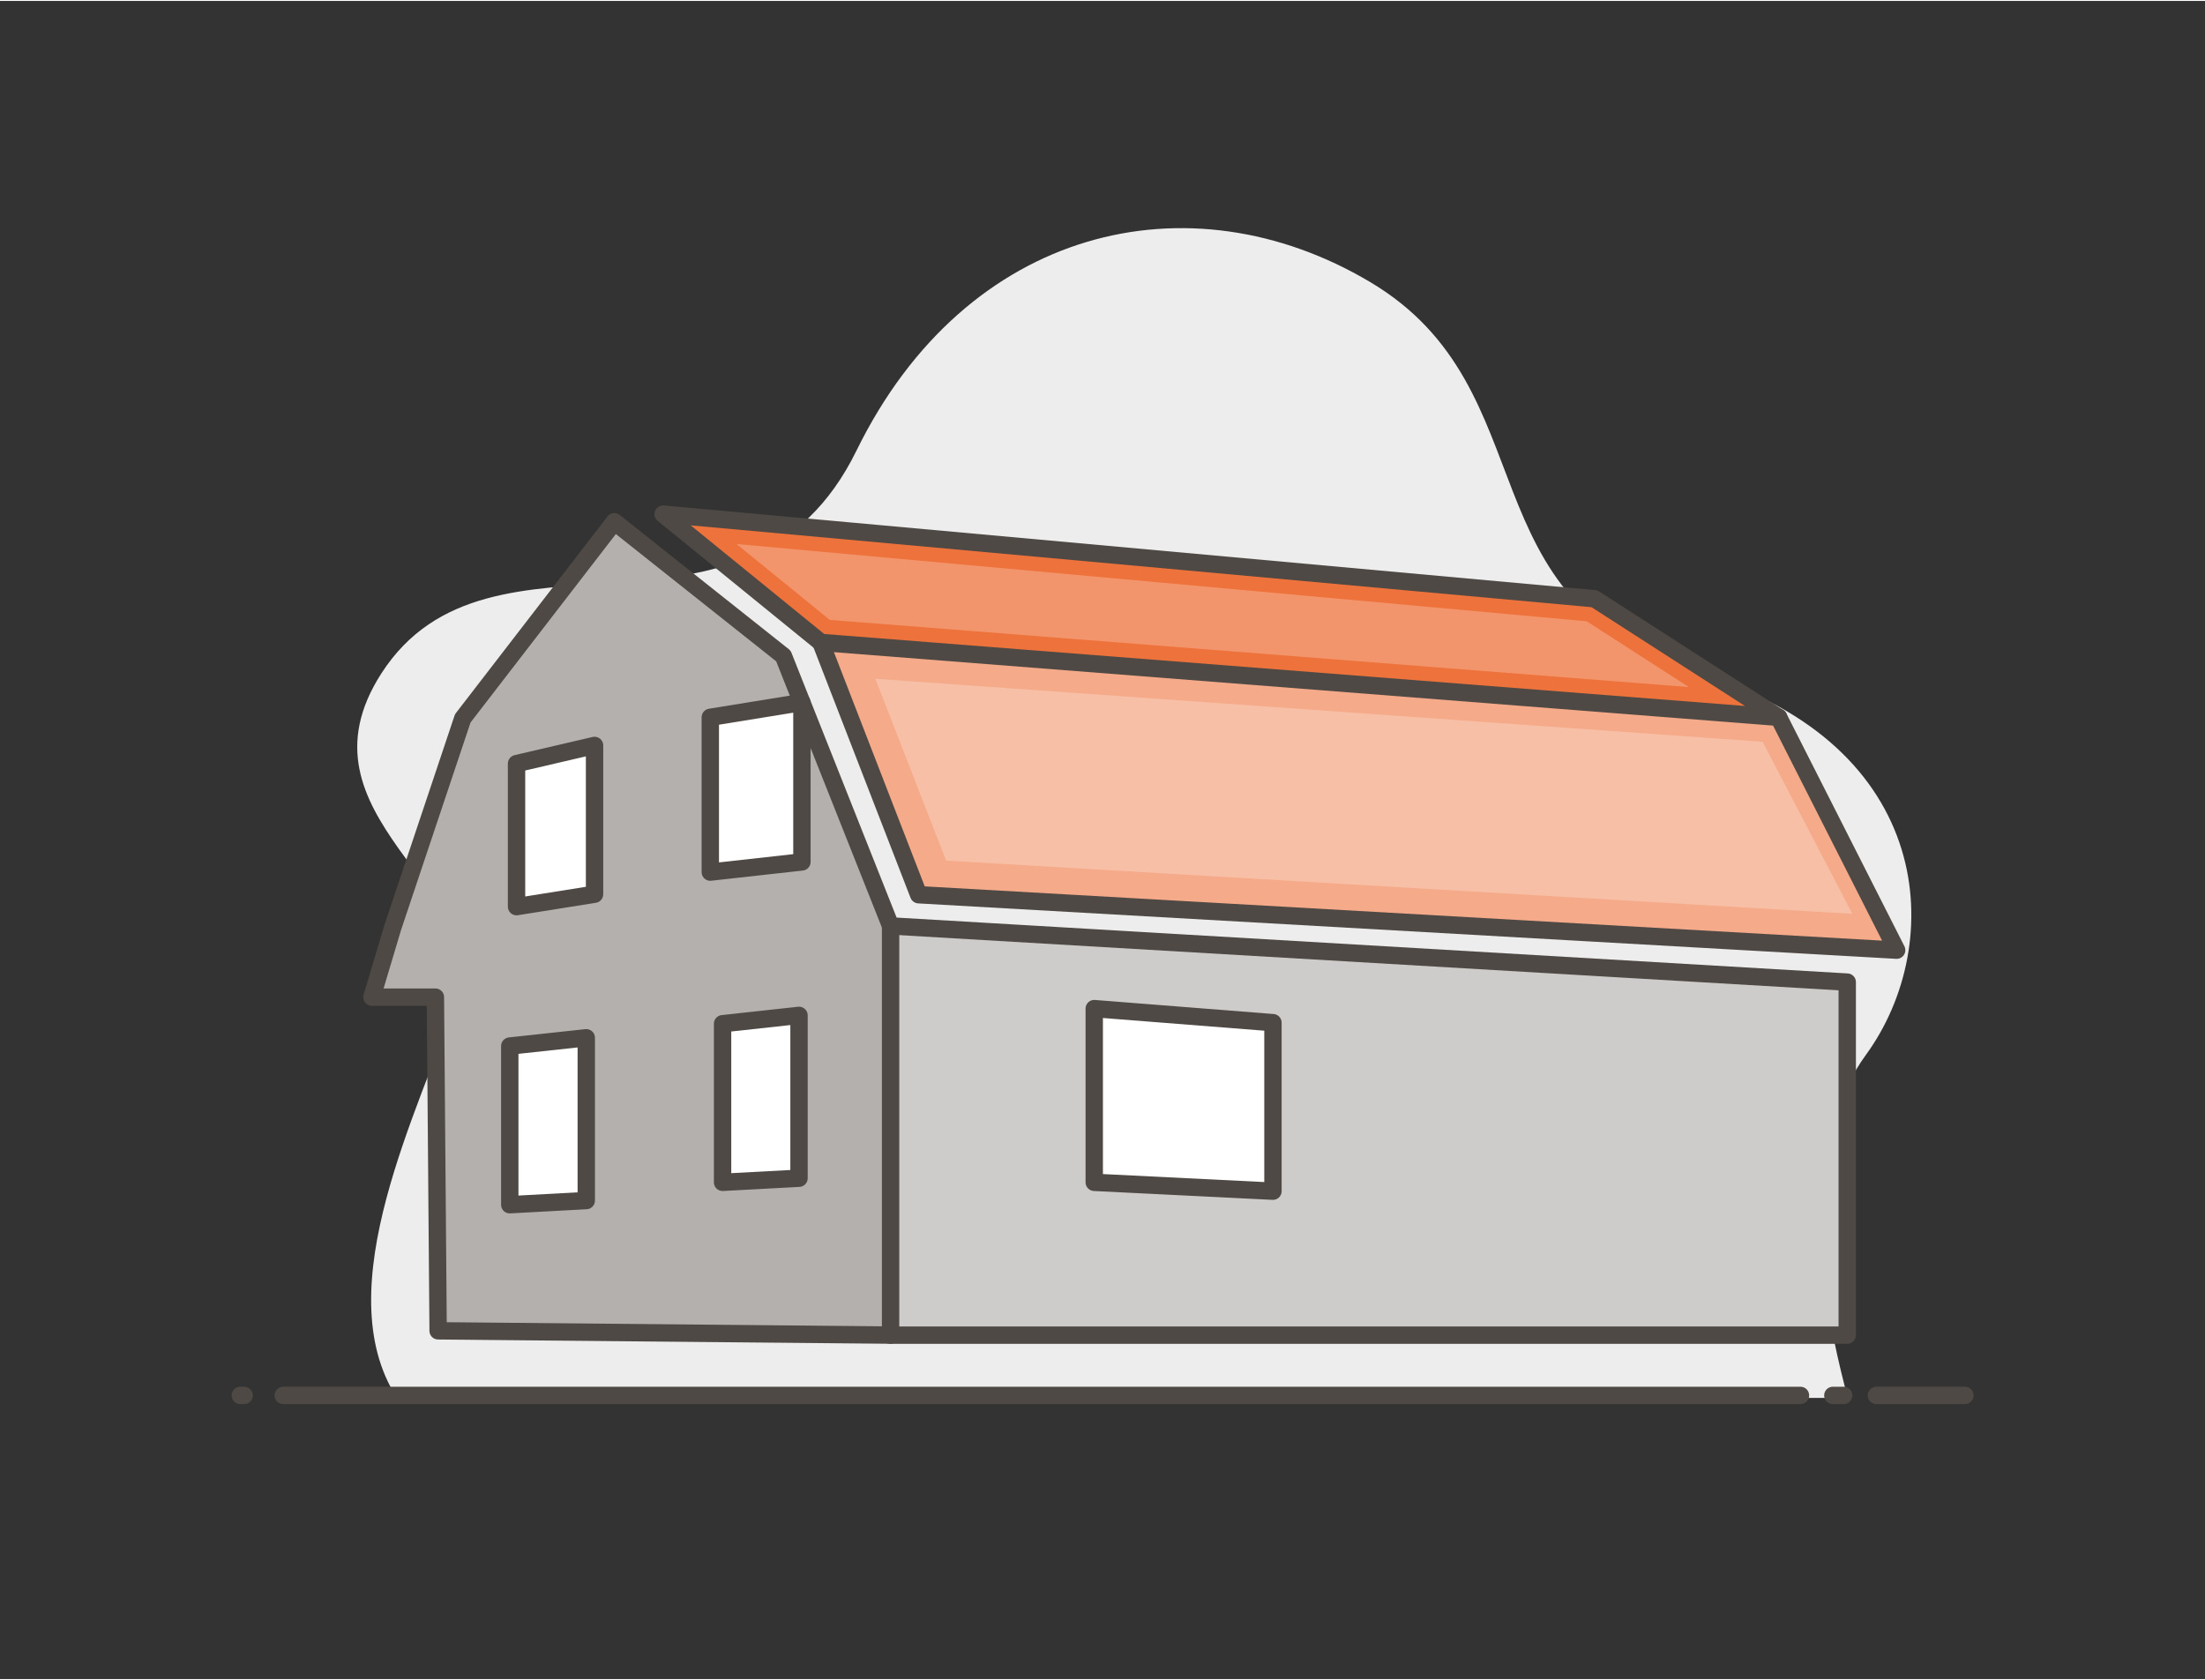 <svg version="1.2" baseProfile="tiny-ps" xmlns="http://www.w3.org/2000/svg" viewBox="0 0 1524 1160" width="500" height="381">
	<rect x="0" y="0" width="1524" height="1160" fill="#333333" stroke="none"/>
	<title>grundriss-einfamilienhaus-mansarddach-ai</title>
	<style>
		tspan { white-space:pre }
		.shp0 { fill: #ededed } 
		.shp1 { fill: none;stroke: #4e4944;stroke-linecap:round;stroke-linejoin:round;stroke-width: 12 } 
		.shp2 { fill: #f5aa89 } 
		.shp3 { opacity: 0.251;fill: #ffffff } 
		.shp4 { fill: #ceccca } 
		.shp5 { fill: #ee723b } 
		.shp6 { fill: #ffffff } 
		.shp7 { fill: #b3b0ad } 
	</style>
	<g id="Layer 1">
		<g id="&lt;Group&gt;">
			<g id="&lt;Group&gt;">
				<path id="&lt;Path&gt;" class="shp0" d="M274.34 965.64C225.34 889.55 290.18 765.89 315.74 689.54C341.29 613.2 199.8 563.85 263.6 464.83C338.98 347.84 516.15 465.49 592 310.77C667.85 156.05 821.87 119.9 947.02 194.33C1072.18 268.77 1009.28 415.87 1173.57 464.83C1337.86 513.78 1345.57 651.58 1289.75 728.37C1252.53 779.57 1248.31 858.66 1277.11 965.64L274.34 965.64Z" />
			</g>
			<path id="&lt;Path&gt;" class="shp1" d="M1296.9 963.93L1358.05 963.93" />
			<path id="&lt;Path&gt;" class="shp1" d="M168.75 963.93L166.08 963.93" />
			<path id="&lt;Path&gt;" class="shp1" d="M1274.29 963.93L1266.78 963.93" />
			<path id="&lt;Path&gt;" class="shp1" d="M195.77 963.93L1244.4 963.93" />
			<path id="&lt;Path&gt;" class="shp2" d="M1229.29 495.19L1310.89 656.15L634.93 617.83L567.33 443.43L1229.29 495.19Z" />
			<path id="&lt;Path&gt;" class="shp3" d="M1218.24 512.1L1280.25 631.02L653.92 594.26L605.01 468.56L1218.24 512.1Z" />
			<path id="&lt;Compound Path&gt;" fill-rule="evenodd" class="shp4" d="M1276.73 678.23L1276.73 922.27L618.77 922.27L615.53 922.23L615.53 639.39L1276.73 678.23ZM879.81 822.75L879.81 706.27L756.29 696.55L756.29 816.63L879.81 822.75Z" />
			<path id="&lt;Path&gt;" class="shp5" d="M1229.29 495.19L567.33 443.43L458.33 354.75L1102.01 413.23L1229.29 495.19Z" />
			<g id="&lt;Group&gt;" style="opacity: 0.251">
				<path id="&lt;Path&gt;" class="shp6" d="M573.55 427.87L509.1 375.43L1096.65 428.81L1167.28 474.29L573.55 427.87Z" />
			</g>
			<path id="&lt;Path&gt;" class="shp6" d="M879.81 706.27L879.81 822.75L756.29 816.63L756.29 696.55L879.81 706.27Z" />
			<path id="&lt;Compound Path&gt;" fill-rule="evenodd" class="shp7" d="M615.53 639.39L615.53 922.23L302.81 919.27L300.93 688.63L257.05 688.63L271.45 640.47L319.85 495.91L424.61 360.03L541.45 452.79L554.21 484.95L490.93 495.19L490.93 602.19L554.25 595.15L554.25 485.03L615.53 639.39ZM552.25 813.79L552.25 701.23L499.41 706.99L499.41 816.63L552.25 813.79ZM410.93 617.47L410.93 514.63L357.01 527.19L357.01 626.07L410.93 617.47ZM405.21 829.23L405.21 716.71L352.33 722.43L352.33 832.11L405.21 829.23Z" />
			<path id="&lt;Path&gt;" class="shp6" d="M554.25 485.03L554.25 595.15L490.93 602.19L490.93 495.19L554.21 484.95L554.25 485.03Z" />
			<path id="&lt;Path&gt;" class="shp6" d="M552.25 701.23L552.25 813.79L499.41 816.63L499.41 706.99L552.25 701.23Z" />
			<path id="&lt;Path&gt;" class="shp6" d="M410.93 514.63L410.93 617.47L357.01 626.07L357.01 527.19L410.93 514.63Z" />
			<path id="&lt;Path&gt;" class="shp6" d="M405.21 716.71L405.21 829.23L352.33 832.11L352.33 722.43L405.21 716.71Z" />
			<path id="&lt;Path&gt;" class="shp1" d="M615.53 922.23L302.81 919.27L300.93 688.63L257.05 688.63L271.45 640.47L319.85 495.91L424.61 360.03L541.45 452.79L554.21 484.95L554.25 485.03L615.53 639.39L1276.73 678.23L1276.73 922.27L618.77 922.27L615.53 922.23Z" />
			<path id="&lt;Path&gt;" class="shp1" d="M567.33 443.43L458.33 354.75L1102.01 413.23L1229.29 495.19L567.33 443.43Z" />
			<path id="&lt;Path&gt;" class="shp1" d="M1229.29 495.19L1310.89 656.15L634.93 617.83L567.33 443.43" />
			<path id="&lt;Path&gt;" class="shp1" d="M615.53 639.39L615.53 922.23L615.53 922.27" />
			<path id="&lt;Path&gt;" class="shp1" d="M357.01 527.19L410.93 514.63L410.93 617.47L357.01 626.07L357.01 527.19Z" />
			<path id="&lt;Path&gt;" class="shp1" d="M554.25 595.15L490.93 602.19L490.93 495.19L554.21 484.95L554.25 484.95L554.25 485.03L554.25 595.15Z" />
			<path id="&lt;Path&gt;" class="shp1" d="M352.33 722.43L405.21 716.71L405.21 829.23L352.33 832.11L352.33 722.43Z" />
			<path id="&lt;Path&gt;" class="shp1" d="M499.41 706.99L552.25 701.23L552.25 813.79L499.41 816.63L499.41 706.99Z" />
			<path id="&lt;Path&gt;" class="shp1" d="M756.29 696.55L879.81 706.27L879.81 822.75L756.29 816.63L756.29 696.55Z" />
		</g>
	</g>
</svg>